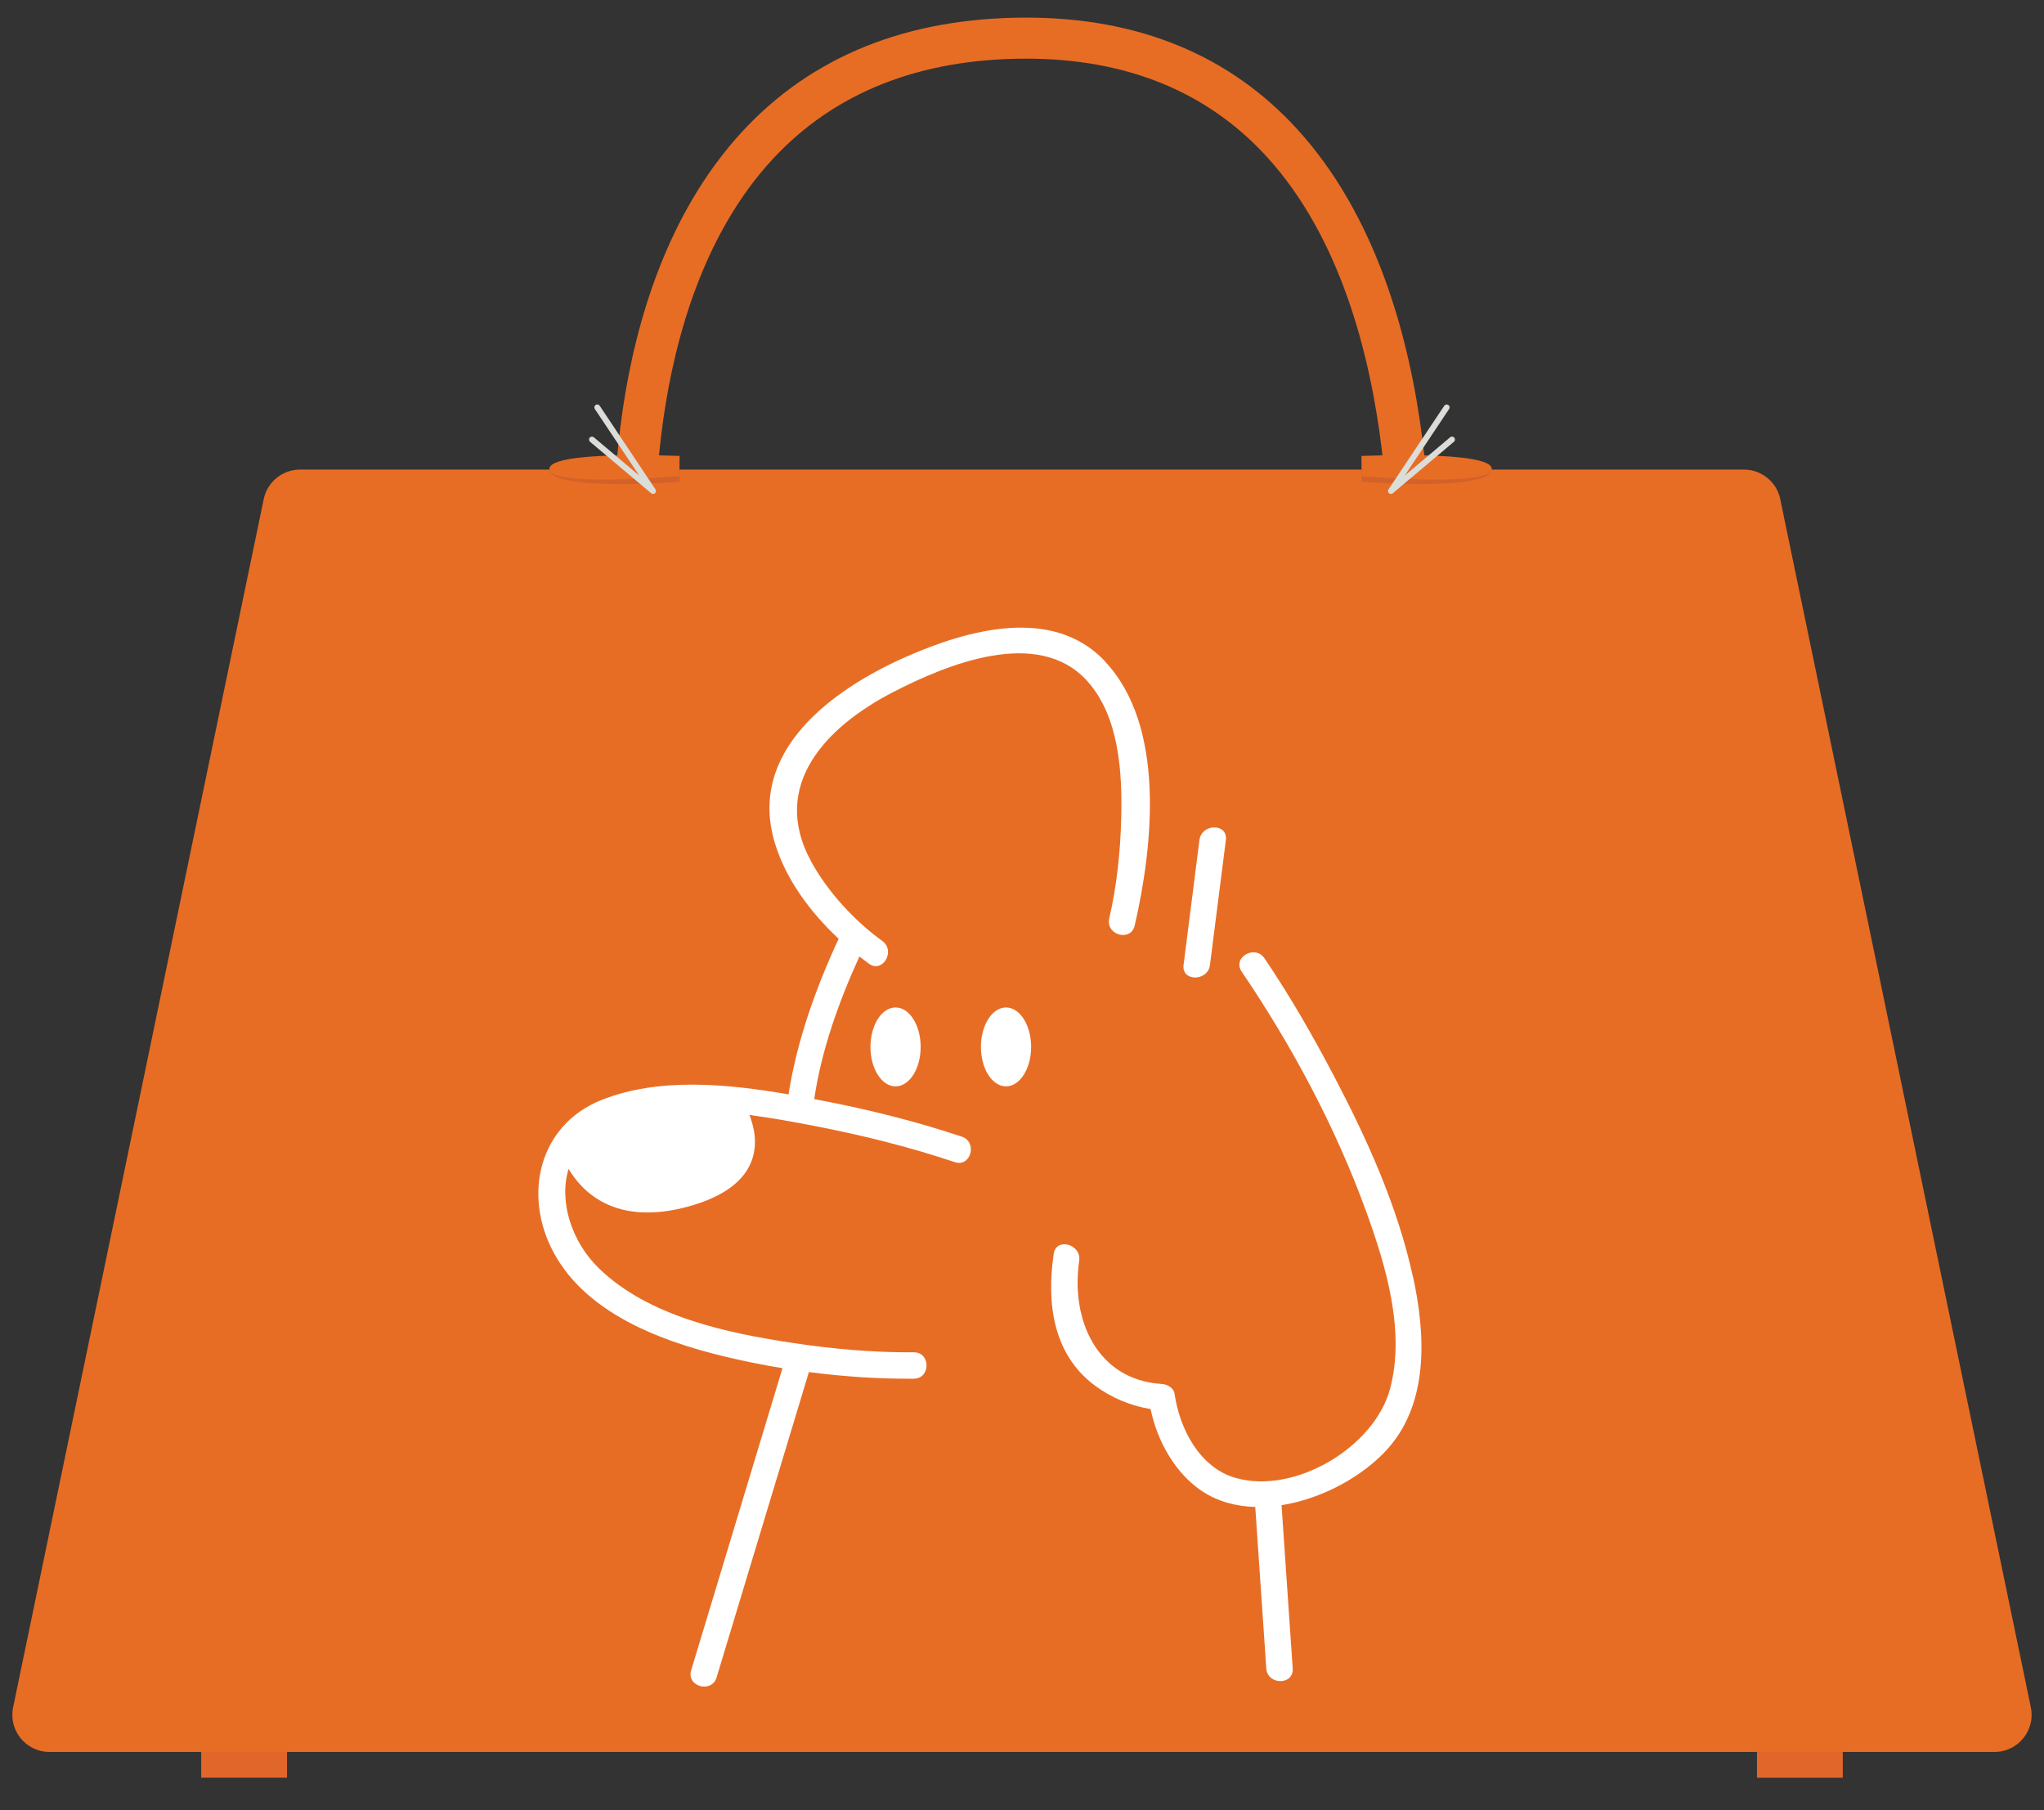 <?xml version="1.0" encoding="UTF-8"?>
<svg id="_레이어_1" data-name="레이어_1" xmlns="http://www.w3.org/2000/svg" version="1.1" viewBox="0 0 500 442.87">
  <rect x="0" y="0" width="500" height="442.87" fill="#333333" stroke="none"/>
  <!-- Generator: Adobe Illustrator 29.2.0, SVG Export Plug-In . SVG Version: 2.1.0 Build 108)  -->
  <defs>
    <style>
      .st0 {
        fill: #fff;
      }

      .st1 {
        fill: #e16629;
      }

      .st2 {
        fill: #e76d25;
      }

      .st3 {
        fill: #d36129;
      }

      .st4 {
        fill: #dbddd9;
      }
    </style>
  </defs>
  <g>
    <rect class="st1" x="429.79" y="413.91" width="20.99" height="20.99" transform="translate(880.57 848.82) rotate(-180)"/>
    <rect class="st1" x="49.22" y="413.91" width="20.99" height="20.99"/>
    <path class="st2" d="M435.49,122.11c-.87-4.21-4.59-7.23-8.89-7.23H73.4c-4.3,0-8.02,3.02-8.89,7.23L3.21,417.68c-1.17,5.64,3.13,10.92,8.89,10.92h475.79c5.76,0,10.06-5.29,8.89-10.92l-61.3-295.57Z"/>
    <path class="st2" d="M349.23,153.39l-10-.92c.07-.75,6.4-74.95-29.33-114.1-14.54-15.94-34.35-24.02-58.85-24.02-26.15,0-47.06,8.32-62.17,24.72-33.23,36.08-28.36,99.97-28.31,100.61l-10.01.84c-.23-2.79-5.31-68.84,30.9-108.21,17.09-18.58,40.5-28,69.59-28,27.46,0,49.76,9.19,66.29,27.31,38.72,42.45,32.19,118.55,31.89,121.76Z"/>
    <path class="st3" d="M166.23,111.55v6.3s-31.83,2.54-31.83-3.15l31.83-3.15Z"/>
    <path class="st2" d="M166.23,111.55s-31.83-1.4-31.83,3.15,31.74,1.79,31.74,1.79l.09-4.93Z"/>
    <path class="st3" d="M333.07,111.55v6.3s31.83,2.54,31.83-3.15l-31.83-3.15Z"/>
    <path class="st2" d="M333.07,111.55s31.83-1.4,31.83,3.15c0,4.55-31.74,1.79-31.74,1.79l-.09-4.93Z"/>
    <path class="st4" d="M159.75,120.84c-.16,0-.33-.06-.46-.17l-14.95-12.59c-.3-.26-.34-.71-.09-1.01.25-.3.71-.34,1.01-.09l11.1,9.35-10.85-16.27c-.22-.33-.13-.77.2-.99.33-.22.77-.13.99.2l13.64,20.46c.2.3.15.69-.12.93-.14.12-.31.18-.48.18Z"/>
    <path class="st4" d="M340.25,120.84c-.17,0-.34-.06-.48-.18-.27-.24-.32-.64-.12-.93l13.64-20.46c.22-.33.66-.42.99-.2.33.22.42.66.2.99l-10.85,16.27,11.1-9.35c.3-.26.76-.22,1.01.09.26.3.22.76-.09,1.01l-14.95,12.59c-.13.11-.3.17-.46.17Z"/>
    <path class="st0" d="M293.41,205.49c-1.3,10.19-2.59,20.39-3.89,30.58-.52,4.11,5.94,4.07,6.46,0,1.3-10.19,2.59-20.39,3.89-30.58.52-4.11-5.94-4.07-6.46,0h0Z"/>
    <path class="st0" d="M345.6,312.23c-3.76-17.22-11.24-33.68-19.41-49.22-5.14-9.77-10.68-19.44-16.89-28.58-2.32-3.42-7.92-.19-5.57,3.26,12.29,18.12,22.99,38.08,30.45,58.65,4.83,13.32,9.64,29.27,5.85,43.44-3.82,14.3-23.42,25.96-37.85,21.76-8.76-2.54-13.66-12.06-14.86-20.59-.2-1.44-1.82-2.29-3.11-2.37-15.93-1-22.33-15.79-20.22-30.13.6-4.06-5.62-5.82-6.23-1.72-1.75,11.92-.28,24.42,9.94,32.14,3.94,2.98,8.81,5.04,13.76,5.84,1.59,7.8,6.03,15.76,12.64,20.12,3.83,2.53,8.3,3.7,12.96,3.83.9,13.17,1.8,26.34,2.7,39.51.28,4.12,6.74,4.15,6.46,0-.91-13.31-1.82-26.63-2.73-39.94,10.1-1.59,20.19-7.24,26.1-13.95,10.06-11.43,9.07-28.15,6.04-42.06Z"/>
    <ellipse class="st0" cx="246.09" cy="256.12" rx="6.14" ry="9.65"/>
    <ellipse class="st0" cx="219.07" cy="256.12" rx="6.14" ry="9.65"/>
    <path class="st0" d="M270.25,161.71c-12.84-13.52-33.63-7.6-48.4-1.12-18.14,7.96-39.21,23.19-32.26,45.79,2.71,8.81,8.62,16.81,15.56,23.28-5.59,12.05-10.21,24.93-12.26,38.07-15.04-2.6-31.72-4.2-45.7,1.35-15.31,6.08-19.34,23.12-11.83,37.21,8.57,16.08,28.94,22.77,45.54,26.41,3.47.76,6.98,1.43,10.51,2.01-7.45,24.64-14.89,49.28-22.34,73.92-1.2,3.99,5.03,5.69,6.23,1.72,7.52-24.9,15.05-49.8,22.57-74.69,8.53,1.12,17.14,1.69,25.66,1.63,4.15-.03,4.16-6.49,0-6.46-9.87.07-19.86-.81-29.61-2.29-16.18-2.44-35.19-6.44-47.37-18.21-6.71-6.48-9.91-16.4-7.46-24.37,3.33,5.64,11.46,14.06,29.23,9.22,19.09-5.21,17.22-16.81,15.01-22.41,5.52.72,10.92,1.72,15.94,2.69,11.56,2.23,23.11,5.1,34.28,8.84,3.95,1.32,5.64-4.91,1.72-6.23-11.17-3.74-22.72-6.61-34.28-8.84-.6-.12-1.21-.23-1.82-.35,1.77-11.96,6.02-23.86,11.06-34.88.77.6,1.55,1.19,2.33,1.76,3.38,2.43,6.6-3.17,3.26-5.57-6.66-4.79-13.35-11.98-17.42-19.47-10.14-18.66,3.8-33.03,20.13-41.43,12.93-6.66,35.38-16.05,47.44-2.67,7.86,8.73,8.58,22.49,8.3,33.61-.2,8.18-1.09,16.49-2.93,24.48-.93,4.04,5.29,5.77,6.23,1.72,4.49-19.49,7.65-48.89-7.34-64.69Z"/>
  </g>
  <g>
    <rect class="st1" x="836.83" y="428.25" width="14.63" height="14.63" transform="translate(1688.29 871.14) rotate(-180)"/>
    <rect class="st1" x="571.58" y="428.25" width="14.63" height="14.63"/>
    <path class="st2" d="M840.8,224.88c-.61-2.94-3.2-5.04-6.2-5.04h-246.17c-3,0-5.59,2.11-6.2,5.04l-42.72,206.01c-.81,3.93,2.18,7.61,6.2,7.61h331.62c4.01,0,7.01-3.68,6.2-7.61l-42.72-206.01Z"/>
    <path class="st2" d="M780.68,246.67l-6.97-.64c.05-.52,4.46-52.24-20.45-79.52-10.14-11.11-23.94-16.74-41.02-16.74-18.22,0-32.8,5.8-43.33,17.23-23.16,25.15-19.77,69.67-19.73,70.12l-6.98.58c-.16-1.95-3.7-47.98,21.54-75.42,11.91-12.95,28.23-19.51,48.5-19.51,19.14,0,34.69,6.4,46.21,19.04,26.99,29.59,22.44,82.62,22.23,84.87Z"/>
    <path class="st3" d="M653.13,217.51v4.39s-22.19,1.77-22.19-2.19l22.19-2.19Z"/>
    <path class="st2" d="M653.13,217.51s-22.19-.98-22.19,2.19,22.12,1.24,22.12,1.24l.06-3.44Z"/>
    <path class="st3" d="M769.42,217.51v4.39s22.19,1.77,22.19-2.19l-22.19-2.19Z"/>
    <path class="st2" d="M769.42,217.51s22.19-.98,22.19,2.19c0,3.17-22.12,1.24-22.12,1.24l-.06-3.44Z"/>
    <path class="st4" d="M648.62,223.99c-.11,0-.23-.04-.32-.12l-10.42-8.78c-.21-.18-.24-.49-.06-.7.18-.21.49-.24.7-.06l7.74,6.51-7.56-11.34c-.15-.23-.09-.54.14-.69.23-.15.54-.09.69.14l9.51,14.26c.14.21.1.48-.08.65-.09.08-.21.13-.33.13Z"/>
    <path class="st4" d="M774.42,223.99c-.12,0-.24-.04-.33-.13-.19-.17-.22-.44-.08-.65l9.51-14.26c.15-.23.46-.29.69-.14.23.15.29.46.14.69l-7.56,11.34,7.74-6.51c.21-.18.53-.15.7.06.18.21.15.53-.06.7l-10.42,8.78c-.09.08-.21.12-.32.12Z"/>
    <path class="st0" d="M741.78,282.99c-.9,7.1-1.81,14.21-2.71,21.31-.36,2.87,4.14,2.84,4.5,0,.9-7.1,1.81-14.21,2.71-21.31.36-2.87-4.14-2.84-4.5,0h0Z"/>
    <path class="st0" d="M778.15,357.39c-2.62-12-7.83-23.48-13.53-34.3-3.58-6.81-7.45-13.55-11.77-19.92-1.62-2.38-5.52-.13-3.89,2.27,8.56,12.63,16.02,26.54,21.22,40.88,3.36,9.29,6.72,20.4,4.08,30.27-2.66,9.97-16.33,18.09-26.38,15.17-6.11-1.77-9.52-8.41-10.36-14.35-.14-1.01-1.27-1.6-2.17-1.65-11.1-.69-15.56-11-14.09-21,.42-2.83-3.92-4.06-4.34-1.2-1.22,8.3-.2,17.02,6.92,22.4,2.74,2.07,6.14,3.51,9.59,4.07,1.11,5.44,4.2,10.99,8.81,14.02,2.67,1.76,5.78,2.58,9.03,2.67.63,9.18,1.26,18.36,1.88,27.54.2,2.87,4.7,2.9,4.5,0-.63-9.28-1.27-18.56-1.9-27.84,7.04-1.11,14.07-5.04,18.19-9.72,7.01-7.97,6.32-19.62,4.21-29.32Z"/>
    <ellipse class="st0" cx="708.79" cy="318.28" rx="4.28" ry="6.72"/>
    <ellipse class="st0" cx="689.96" cy="318.28" rx="4.28" ry="6.72"/>
    <path class="st0" d="M725.64,252.47c-8.95-9.43-23.44-5.3-33.73-.78-12.65,5.55-27.33,16.16-22.48,31.92,1.89,6.14,6.01,11.72,10.85,16.22-3.9,8.4-7.12,17.38-8.54,26.53-10.48-1.81-22.11-2.93-31.85.94-10.67,4.24-13.48,16.12-8.25,25.93,5.97,11.21,20.17,15.87,31.74,18.41,2.42.53,4.86,1,7.33,1.4-5.19,17.17-10.38,34.35-15.57,51.52-.84,2.78,3.5,3.97,4.34,1.2,5.24-17.35,10.49-34.71,15.73-52.06,5.94.78,11.95,1.18,17.88,1.14,2.89-.02,2.9-4.52,0-4.5-6.88.05-13.84-.57-20.64-1.59-11.27-1.7-24.53-4.49-33.02-12.69-4.68-4.52-6.91-11.43-5.2-16.99,2.32,3.93,7.99,9.8,20.37,6.42,13.3-3.63,12-11.72,10.46-15.62,3.85.5,7.61,1.2,11.11,1.88,8.06,1.55,16.11,3.55,23.9,6.16,2.75.92,3.93-3.42,1.2-4.34-7.79-2.61-15.84-4.6-23.9-6.16-.42-.08-.84-.16-1.27-.24,1.23-8.34,4.2-16.63,7.71-24.31.54.42,1.08.83,1.63,1.22,2.35,1.69,4.6-2.21,2.27-3.89-4.64-3.34-9.3-8.35-12.14-13.57-7.07-13,2.65-23.02,14.03-28.88,9.01-4.64,24.66-11.19,33.06-1.86,5.48,6.08,5.98,15.67,5.79,23.43-.14,5.7-.76,11.49-2.04,17.06-.65,2.82,3.69,4.02,4.34,1.2,3.13-13.58,5.33-34.08-5.11-45.09Z"/>
  </g>
</svg>